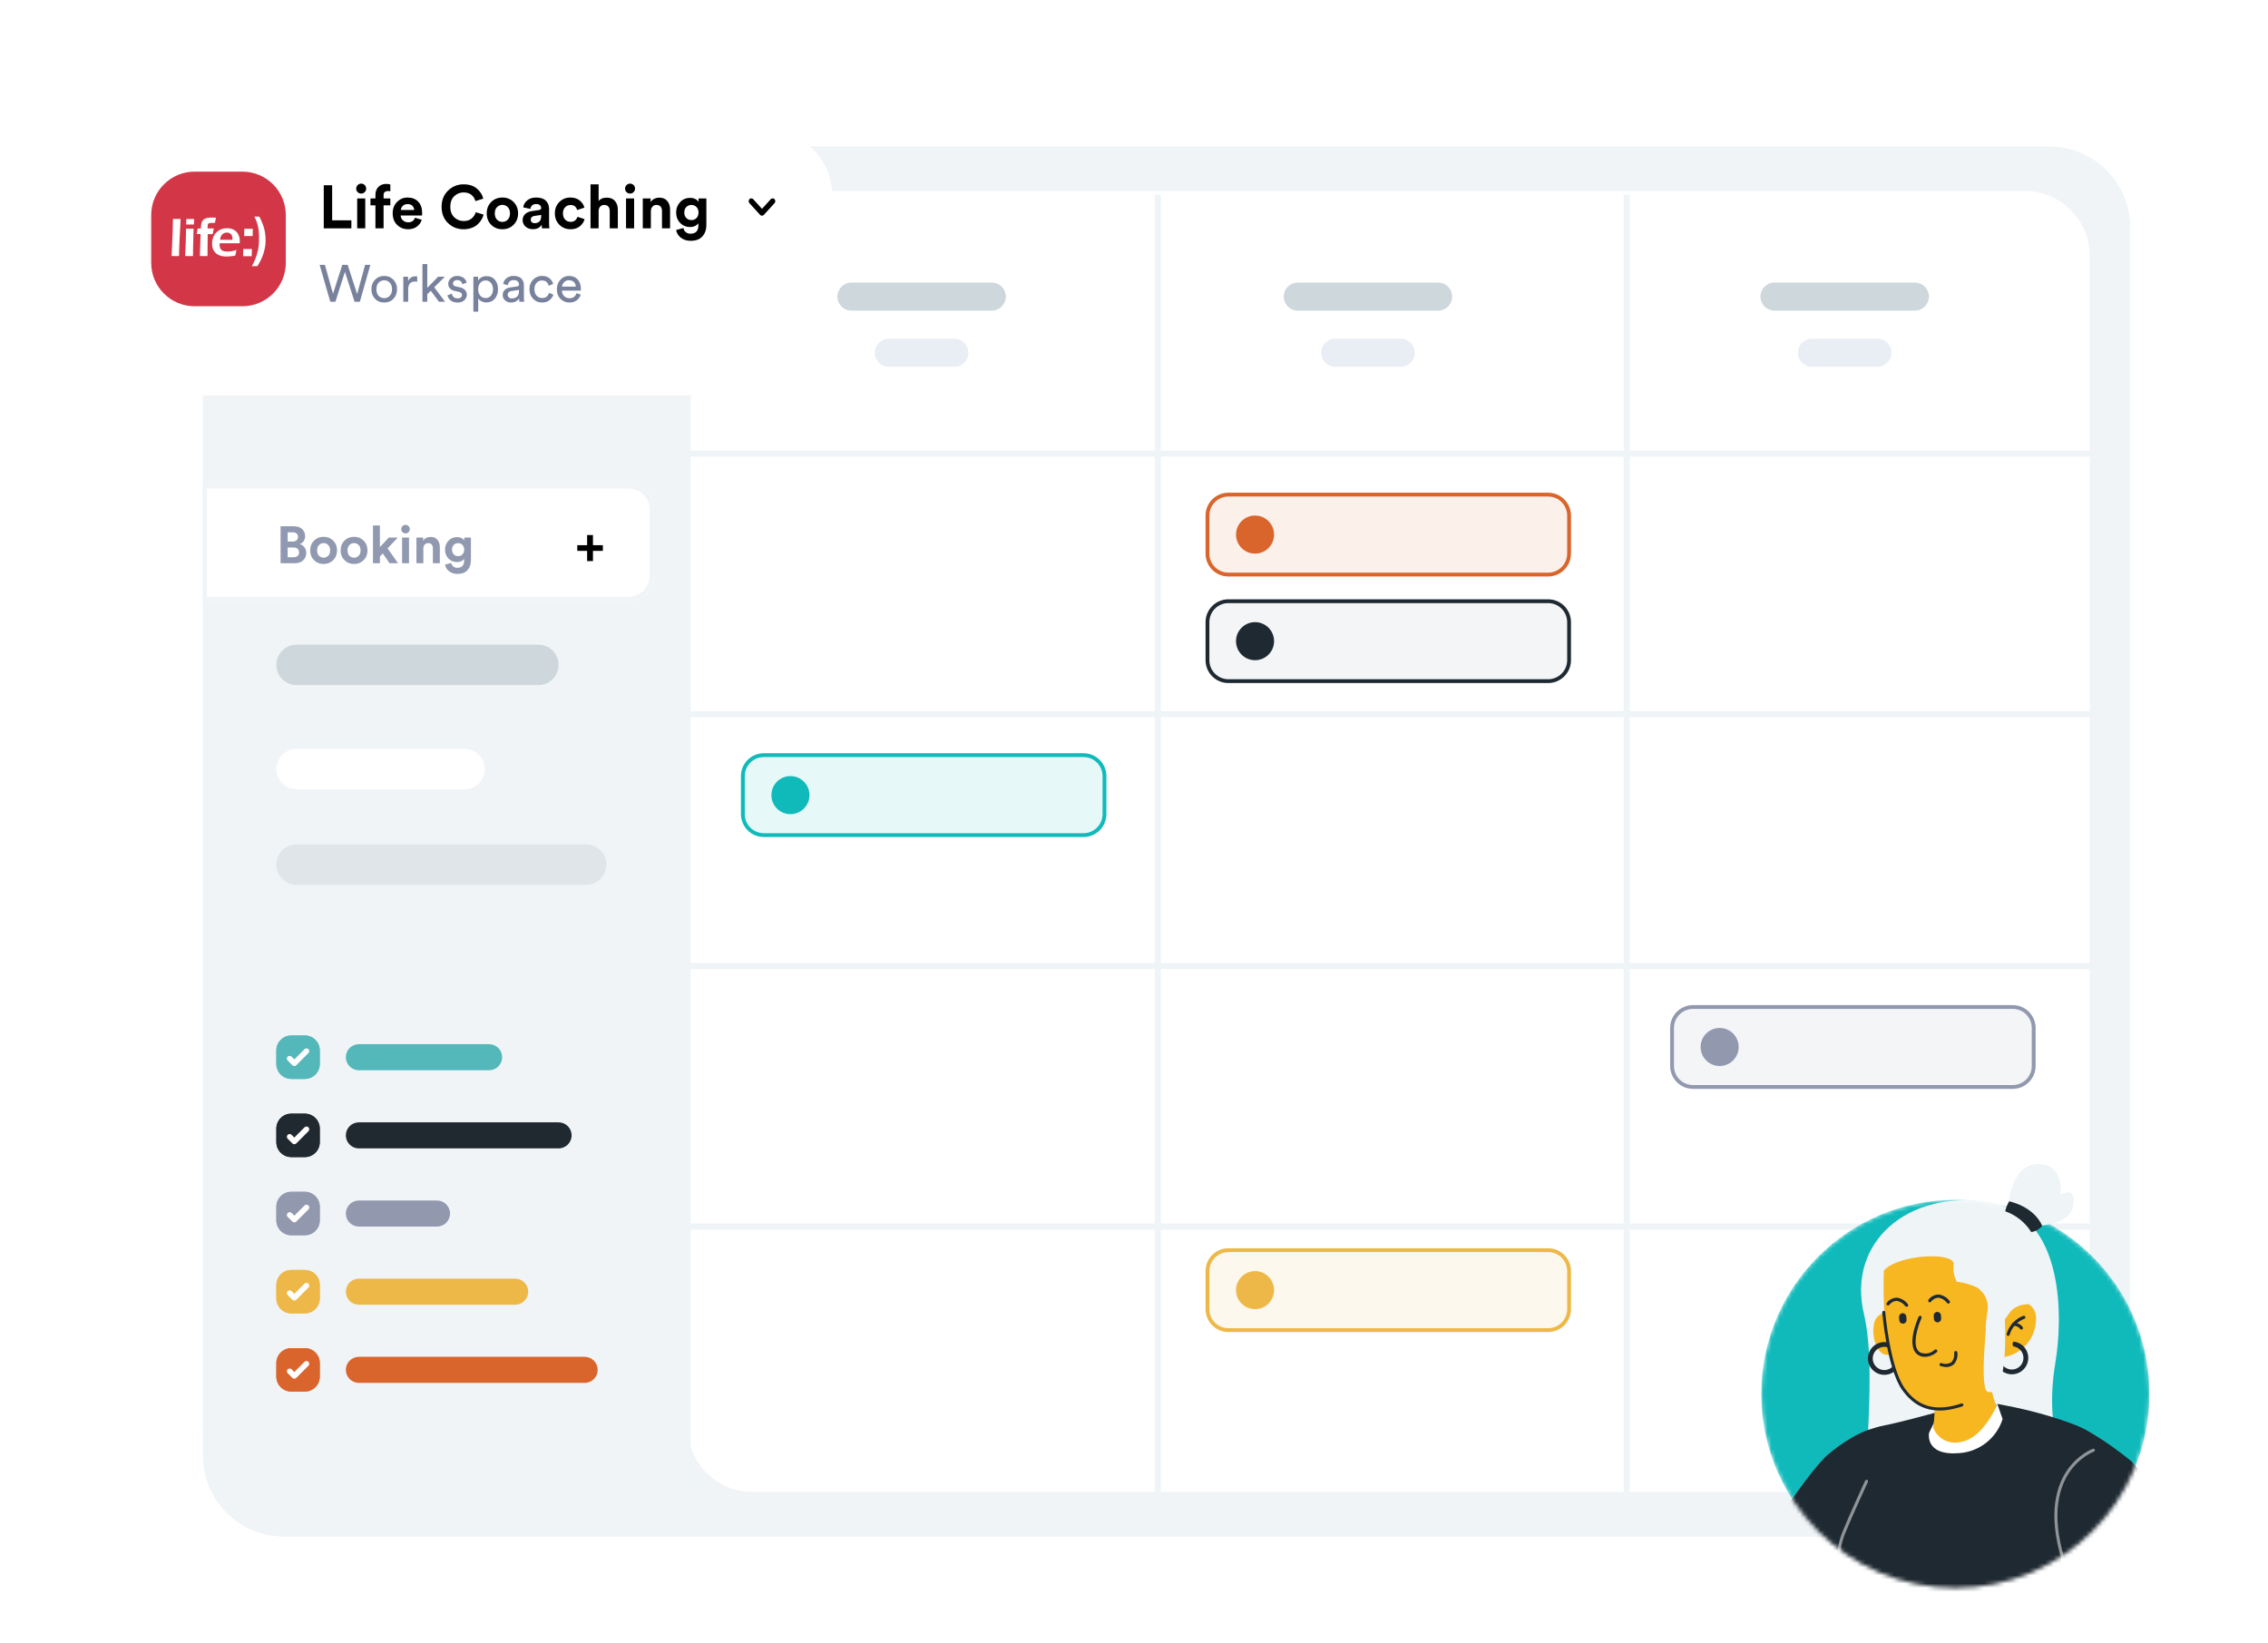 <svg width="555" height="402" viewBox="0 0 555 402" fill="none" xmlns="http://www.w3.org/2000/svg">
<path d="M0 0H555V402H0V0Z" fill="white"/>
<path d="M521.242 55.657C521.242 44.738 512.39 35.886 501.47 35.886H69.463C58.544 35.886 49.691 44.738 49.691 55.657V356.184C49.691 367.104 58.544 375.956 69.463 375.956H501.47C512.39 375.956 521.242 367.104 521.242 356.184V55.657Z" fill="#F0F4F7"/>
<path fill-rule="evenodd" clip-rule="evenodd" d="M69.463 36.879H501.47C511.841 36.879 520.249 45.286 520.249 55.657V356.184C520.249 366.555 511.841 374.962 501.47 374.962H69.463C59.092 374.962 50.685 366.555 50.685 356.184V55.657C50.685 45.286 59.092 36.879 69.463 36.879ZM501.47 35.886C512.39 35.886 521.242 44.738 521.242 55.657V356.184C521.242 367.104 512.39 375.956 501.47 375.956H69.463C58.544 375.956 49.691 367.104 49.691 356.184V55.657C49.691 44.738 58.544 35.886 69.463 35.886H501.47Z" fill="#EFF4F7"/>
<path d="M168.321 46.76H69.556C58.585 46.76 49.691 55.654 49.691 66.624V345.217C49.691 356.188 58.585 365.081 69.556 365.081H168.321V46.76Z" fill="#F0F4F7"/>
<path d="M511.356 62.577C511.356 53.842 504.274 46.76 495.539 46.76H184.138C175.402 46.76 168.32 53.842 168.32 62.577V349.264C168.32 358 175.402 365.081 184.138 365.081H495.539C504.274 365.081 511.356 358 511.356 349.264V62.577Z" fill="white"/>
<path d="M295.012 126.155C295.012 123.069 297.514 120.567 300.601 120.567H378.844C381.93 120.567 384.432 123.069 384.432 126.155V135.47C384.432 138.557 381.93 141.059 378.844 141.059H300.601C297.514 141.059 295.012 138.557 295.012 135.47V126.155Z" fill="#D9652C" fill-opacity="0.1"/>
<path fill-rule="evenodd" clip-rule="evenodd" d="M378.844 121.498H300.601C298.029 121.498 295.944 123.583 295.944 126.155V135.47C295.944 138.042 298.029 140.127 300.601 140.127H378.844C381.416 140.127 383.501 138.042 383.501 135.47V126.155C383.501 123.583 381.416 121.498 378.844 121.498ZM300.601 120.567C297.514 120.567 295.012 123.069 295.012 126.155V135.47C295.012 138.557 297.514 141.059 300.601 141.059H378.844C381.93 141.059 384.432 138.557 384.432 135.47V126.155C384.432 123.069 381.93 120.567 378.844 120.567H300.601Z" fill="#D9652C"/>
<path d="M311.779 130.813C311.779 133.385 309.694 135.471 307.121 135.471C304.549 135.471 302.464 133.385 302.464 130.813C302.464 128.241 304.549 126.156 307.121 126.156C309.694 126.156 311.779 128.241 311.779 130.813Z" fill="#D9652C"/>
<path d="M295.012 311.039C295.012 307.952 297.514 305.45 300.601 305.45H378.844C381.93 305.45 384.432 307.952 384.432 311.039V320.354C384.432 323.44 381.93 325.942 378.844 325.942H300.601C297.514 325.942 295.012 323.44 295.012 320.354V311.039Z" fill="#EEB848" fill-opacity="0.1"/>
<path fill-rule="evenodd" clip-rule="evenodd" d="M378.844 306.382H300.601C298.029 306.382 295.944 308.467 295.944 311.039V320.354C295.944 322.926 298.029 325.011 300.601 325.011H378.844C381.416 325.011 383.501 322.926 383.501 320.354V311.039C383.501 308.467 381.416 306.382 378.844 306.382ZM300.601 305.45C297.514 305.45 295.012 307.952 295.012 311.039V320.354C295.012 323.44 297.514 325.942 300.601 325.942H378.844C381.93 325.942 384.432 323.44 384.432 320.354V311.039C384.432 307.952 381.93 305.45 378.844 305.45H300.601Z" fill="#EEB848"/>
<path d="M311.779 315.697C311.779 318.269 309.694 320.354 307.121 320.354C304.549 320.354 302.464 318.269 302.464 315.697C302.464 313.125 304.549 311.04 307.121 311.04C309.694 311.04 311.779 313.125 311.779 315.697Z" fill="#EEB848"/>
<path d="M295.012 152.236C295.012 149.15 297.514 146.648 300.601 146.648H378.844C381.93 146.648 384.432 149.15 384.432 152.236V161.551C384.432 164.638 381.93 167.14 378.844 167.14H300.601C297.514 167.14 295.012 164.638 295.012 161.551V152.236Z" fill="#9097B3" fill-opacity="0.1"/>
<path fill-rule="evenodd" clip-rule="evenodd" d="M378.844 147.579H300.601C298.029 147.579 295.944 149.664 295.944 152.236V161.551C295.944 164.123 298.029 166.208 300.601 166.208H378.844C381.416 166.208 383.501 164.123 383.501 161.551V152.236C383.501 149.664 381.416 147.579 378.844 147.579ZM300.601 146.648C297.514 146.648 295.012 149.15 295.012 152.236V161.551C295.012 164.638 297.514 167.14 300.601 167.14H378.844C381.93 167.14 384.432 164.638 384.432 161.551V152.236C384.432 149.15 381.93 146.648 378.844 146.648H300.601Z" fill="#1F2931"/>
<path d="M311.779 156.894C311.779 159.466 309.694 161.551 307.121 161.551C304.549 161.551 302.464 159.466 302.464 156.894C302.464 154.322 304.549 152.237 307.121 152.237C309.694 152.237 311.779 154.322 311.779 156.894Z" fill="#1F2931"/>
<path d="M408.705 251.536C408.705 248.45 411.207 245.948 414.294 245.948H492.536C495.623 245.948 498.125 248.45 498.125 251.536V260.851C498.125 263.937 495.623 266.44 492.536 266.44H414.294C411.207 266.44 408.705 263.937 408.705 260.851V251.536Z" fill="#9299AF" fill-opacity="0.1"/>
<path fill-rule="evenodd" clip-rule="evenodd" d="M492.536 246.879H414.294C411.721 246.879 409.636 248.964 409.636 251.536V260.851C409.636 263.423 411.721 265.508 414.294 265.508H492.536C495.109 265.508 497.194 263.423 497.194 260.851V251.536C497.194 248.964 495.109 246.879 492.536 246.879ZM414.294 245.948C411.207 245.948 408.705 248.45 408.705 251.536V260.851C408.705 263.937 411.207 266.44 414.294 266.44H492.536C495.623 266.44 498.125 263.937 498.125 260.851V251.536C498.125 248.45 495.623 245.948 492.536 245.948H414.294Z" fill="#9299AF"/>
<path d="M425.471 256.194C425.471 258.766 423.386 260.851 420.814 260.851C418.242 260.851 416.157 258.766 416.157 256.194C416.157 253.622 418.242 251.537 420.814 251.537C423.386 251.537 425.471 253.622 425.471 256.194Z" fill="#9299AF"/>
<path d="M181.32 189.909C181.32 186.822 183.822 184.32 186.908 184.32H265.151C268.238 184.32 270.74 186.822 270.74 189.909V199.223C270.74 202.31 268.238 204.812 265.151 204.812H186.908C183.822 204.812 181.32 202.31 181.32 199.223V189.909Z" fill="#10BABB" fill-opacity="0.1"/>
<path fill-rule="evenodd" clip-rule="evenodd" d="M265.151 185.251H186.908C184.336 185.251 182.251 187.336 182.251 189.909V199.223C182.251 201.795 184.336 203.881 186.908 203.881H265.151C267.723 203.881 269.808 201.795 269.808 199.223V189.909C269.808 187.336 267.723 185.251 265.151 185.251ZM186.908 184.32C183.822 184.32 181.32 186.822 181.32 189.909V199.223C181.32 202.31 183.822 204.812 186.908 204.812H265.151C268.238 204.812 270.74 202.31 270.74 199.223V189.909C270.74 186.822 268.238 184.32 265.151 184.32H186.908Z" fill="#10BABB"/>
<path d="M198.086 194.566C198.086 197.138 196.001 199.223 193.429 199.223C190.856 199.223 188.771 197.138 188.771 194.566C188.771 191.994 190.856 189.909 193.429 189.909C196.001 189.909 198.086 191.994 198.086 194.566Z" fill="#10BABB"/>
<path d="M204.916 72.579C204.916 70.681 206.454 69.144 208.351 69.144H242.7C244.597 69.144 246.135 70.681 246.135 72.579C246.135 74.475 244.597 76.013 242.7 76.013H208.351C206.454 76.013 204.916 74.475 204.916 72.579Z" fill="#CED7DC"/>
<path d="M314.138 72.579C314.138 70.681 315.676 69.144 317.573 69.144H351.922C353.819 69.144 355.357 70.681 355.357 72.579C355.357 74.475 353.819 76.013 351.922 76.013H317.573C315.676 76.013 314.138 74.475 314.138 72.579Z" fill="#CED7DC"/>
<path d="M430.797 72.579C430.797 70.682 432.335 69.144 434.232 69.144H468.582C470.479 69.144 472.016 70.682 472.016 72.579C472.016 74.476 470.479 76.014 468.582 76.014H434.232C432.335 76.014 430.797 74.476 430.797 72.579Z" fill="#CED7DC"/>
<path d="M214.076 86.318C214.076 84.421 215.614 82.883 217.511 82.883H233.541C235.438 82.883 236.976 84.421 236.976 86.318C236.976 88.215 235.438 89.753 233.541 89.753H217.511C215.614 89.753 214.076 88.215 214.076 86.318Z" fill="#E9EEF4"/>
<path d="M323.298 86.318C323.298 84.421 324.836 82.883 326.733 82.883H342.763C344.66 82.883 346.197 84.421 346.197 86.318C346.197 88.215 344.66 89.753 342.763 89.753H326.733C324.836 89.753 323.298 88.215 323.298 86.318Z" fill="#E9EEF4"/>
<path d="M439.957 86.318C439.957 84.421 441.495 82.883 443.392 82.883H459.422C461.319 82.883 462.857 84.421 462.857 86.318C462.857 88.215 461.319 89.753 459.422 89.753H443.392C441.495 89.753 439.957 88.215 439.957 86.318Z" fill="#E9EEF4"/>
<g clip-path="url(#clip0)">
<path d="M67.627 257.038C67.627 255.021 69.262 253.385 71.279 253.385H74.6C76.617 253.385 78.252 255.021 78.252 257.038V260.359C78.252 262.376 76.617 264.011 74.6 264.011H71.279C69.262 264.011 67.627 262.376 67.627 260.359V257.038Z" fill="#54B7BA"/>
<path fill-rule="evenodd" clip-rule="evenodd" d="M74.6 254.116H71.279C69.666 254.116 68.358 255.424 68.358 257.038V260.359C68.358 261.972 69.666 263.281 71.279 263.281H74.6C76.214 263.281 77.522 261.972 77.522 260.359V257.038C77.522 255.424 76.214 254.116 74.6 254.116ZM71.279 253.385C69.262 253.385 67.627 255.021 67.627 257.038V260.359C67.627 262.376 69.262 264.011 71.279 264.011H74.6C76.617 264.011 78.252 262.376 78.252 260.359V257.038C78.252 255.021 76.617 253.385 74.6 253.385H71.279Z" fill="#54B7BA"/>
<path d="M75.001 256.532C74.821 256.532 74.651 256.602 74.523 256.73L72.023 259.235L71.356 258.568C71.229 258.441 71.059 258.37 70.879 258.37C70.698 258.37 70.529 258.441 70.401 258.568C70.273 258.696 70.203 258.865 70.203 259.046C70.203 259.226 70.273 259.396 70.401 259.524L71.545 260.668C71.673 260.796 71.843 260.866 72.023 260.866C72.203 260.866 72.373 260.795 72.501 260.668L75.479 257.685C75.742 257.422 75.742 256.993 75.479 256.73C75.351 256.602 75.182 256.532 75.001 256.532Z" fill="white"/>
</g>
<g clip-path="url(#clip1)">
<path d="M67.627 276.163C67.627 274.146 69.262 272.511 71.279 272.511H74.6C76.617 272.511 78.252 274.146 78.252 276.163V279.484C78.252 281.501 76.617 283.137 74.6 283.137H71.279C69.262 283.137 67.627 281.501 67.627 279.484V276.163Z" fill="#212930"/>
<path fill-rule="evenodd" clip-rule="evenodd" d="M74.6 273.241H71.279C69.666 273.241 68.358 274.55 68.358 276.163V279.484C68.358 281.098 69.666 282.406 71.279 282.406H74.6C76.214 282.406 77.522 281.098 77.522 279.484V276.163C77.522 274.55 76.214 273.241 74.6 273.241ZM71.279 272.511C69.262 272.511 67.627 274.146 67.627 276.163V279.484C67.627 281.501 69.262 283.137 71.279 283.137H74.6C76.617 283.137 78.252 281.501 78.252 279.484V276.163C78.252 274.146 76.617 272.511 74.6 272.511H71.279Z" fill="#212930"/>
<path d="M75.001 275.657C74.821 275.657 74.651 275.728 74.523 275.855L72.023 278.36L71.356 277.693C71.229 277.566 71.059 277.496 70.879 277.496C70.698 277.496 70.529 277.566 70.401 277.693C70.273 277.821 70.203 277.991 70.203 278.171C70.203 278.352 70.273 278.521 70.401 278.649L71.545 279.793C71.673 279.921 71.843 279.991 72.023 279.991C72.203 279.991 72.373 279.921 72.501 279.793L75.479 276.811C75.742 276.547 75.742 276.119 75.479 275.855C75.351 275.728 75.182 275.657 75.001 275.657Z" fill="white"/>
</g>
<g clip-path="url(#clip2)">
<path d="M67.627 295.289C67.627 293.272 69.262 291.637 71.279 291.637H74.6C76.617 291.637 78.252 293.272 78.252 295.289V298.61C78.252 300.627 76.617 302.263 74.6 302.263H71.279C69.262 302.263 67.627 300.627 67.627 298.61V295.289Z" fill="#9299AF"/>
<path fill-rule="evenodd" clip-rule="evenodd" d="M74.6 292.367H71.279C69.666 292.367 68.358 293.676 68.358 295.289V298.61C68.358 300.224 69.666 301.532 71.279 301.532H74.6C76.214 301.532 77.522 300.224 77.522 298.61V295.289C77.522 293.676 76.214 292.367 74.6 292.367ZM71.279 291.637C69.262 291.637 67.627 293.272 67.627 295.289V298.61C67.627 300.627 69.262 302.263 71.279 302.263H74.6C76.617 302.263 78.252 300.627 78.252 298.61V295.289C78.252 293.272 76.617 291.637 74.6 291.637H71.279Z" fill="#9299AF"/>
<path d="M75.001 294.783C74.821 294.783 74.651 294.854 74.523 294.981L72.023 297.486L71.356 296.819C71.229 296.692 71.059 296.622 70.879 296.622C70.698 296.622 70.529 296.692 70.401 296.819C70.273 296.947 70.203 297.117 70.203 297.297C70.203 297.478 70.273 297.647 70.401 297.775L71.545 298.919C71.673 299.047 71.843 299.117 72.023 299.117C72.203 299.117 72.373 299.047 72.501 298.919L75.479 295.937C75.742 295.673 75.742 295.244 75.479 294.981C75.351 294.853 75.182 294.783 75.001 294.783Z" fill="white"/>
</g>
<g clip-path="url(#clip3)">
<path d="M67.627 314.415C67.627 312.398 69.262 310.763 71.279 310.763H74.6C76.617 310.763 78.252 312.398 78.252 314.415V317.736C78.252 319.753 76.617 321.388 74.6 321.388H71.279C69.262 321.388 67.627 319.753 67.627 317.736V314.415Z" fill="#EEB848"/>
<path fill-rule="evenodd" clip-rule="evenodd" d="M74.6 311.493H71.279C69.666 311.493 68.358 312.802 68.358 314.415V317.736C68.358 319.35 69.666 320.658 71.279 320.658H74.6C76.214 320.658 77.522 319.35 77.522 317.736V314.415C77.522 312.802 76.214 311.493 74.6 311.493ZM71.279 310.763C69.262 310.763 67.627 312.398 67.627 314.415V317.736C67.627 319.753 69.262 321.388 71.279 321.388H74.6C76.617 321.388 78.252 319.753 78.252 317.736V314.415C78.252 312.398 76.617 310.763 74.6 310.763H71.279Z" fill="#EEB848"/>
<path d="M75.001 313.909C74.821 313.909 74.651 313.98 74.523 314.107L72.023 316.612L71.356 315.945C71.229 315.818 71.059 315.747 70.879 315.747C70.698 315.747 70.529 315.818 70.401 315.945C70.273 316.073 70.203 316.243 70.203 316.423C70.203 316.604 70.273 316.773 70.401 316.901L71.545 318.045C71.673 318.173 71.843 318.243 72.023 318.243C72.203 318.243 72.373 318.173 72.501 318.045L75.479 315.063C75.742 314.799 75.742 314.37 75.479 314.107C75.351 313.979 75.182 313.909 75.001 313.909Z" fill="white"/>
</g>
<g clip-path="url(#clip4)">
<path d="M67.627 333.541C67.627 331.524 69.262 329.889 71.279 329.889H74.6C76.617 329.889 78.252 331.524 78.252 333.541V336.862C78.252 338.879 76.617 340.514 74.6 340.514H71.279C69.262 340.514 67.627 338.879 67.627 336.862V333.541Z" fill="#D9652C"/>
<path fill-rule="evenodd" clip-rule="evenodd" d="M74.6 330.619H71.279C69.666 330.619 68.358 331.927 68.358 333.541V336.862C68.358 338.475 69.666 339.784 71.279 339.784H74.6C76.214 339.784 77.522 338.475 77.522 336.862V333.541C77.522 331.927 76.214 330.619 74.6 330.619ZM71.279 329.889C69.262 329.889 67.627 331.524 67.627 333.541V336.862C67.627 338.879 69.262 340.514 71.279 340.514H74.6C76.617 340.514 78.252 338.879 78.252 336.862V333.541C78.252 331.524 76.617 329.889 74.6 329.889H71.279Z" fill="#D9652C"/>
<path d="M75.001 333.035C74.821 333.035 74.651 333.105 74.523 333.233L72.023 335.738L71.356 335.071C71.229 334.944 71.059 334.873 70.879 334.873C70.698 334.873 70.529 334.944 70.401 335.071C70.273 335.199 70.203 335.369 70.203 335.549C70.203 335.73 70.273 335.899 70.401 336.027L71.545 337.171C71.673 337.299 71.843 337.369 72.023 337.369C72.203 337.369 72.373 337.299 72.501 337.171L75.479 334.189C75.742 333.925 75.742 333.496 75.479 333.233C75.351 333.105 75.182 333.035 75.001 333.035Z" fill="white"/>
</g>
<path d="M67.627 162.699C67.627 159.969 69.84 157.756 72.57 157.756H131.75C134.48 157.756 136.693 159.969 136.693 162.699C136.693 165.429 134.48 167.642 131.75 167.642H72.57C69.84 167.642 67.627 165.429 67.627 162.699Z" fill="#CED7DC"/>
<path d="M67.627 188.2C67.627 185.47 69.84 183.257 72.57 183.257H113.687C116.417 183.257 118.63 185.47 118.63 188.2C118.63 190.93 116.417 193.143 113.687 193.143H72.57C69.84 193.143 67.627 190.93 67.627 188.2Z" fill="white"/>
<path d="M67.627 211.576C67.627 208.846 69.84 206.633 72.57 206.633H143.438C146.168 206.633 148.381 208.846 148.381 211.576C148.381 214.306 146.168 216.519 143.438 216.519H72.57C69.84 216.519 67.627 214.306 67.627 211.576Z" fill="#CED7DC" fill-opacity="0.5"/>
<path d="M84.628 258.698C84.628 256.938 86.055 255.51 87.815 255.51H119.692C121.452 255.51 122.88 256.938 122.88 258.698C122.88 260.459 121.452 261.886 119.692 261.886H87.815C86.055 261.886 84.628 260.459 84.628 258.698Z" fill="#54B7BA"/>
<path d="M84.628 277.824C84.628 276.063 86.055 274.636 87.815 274.636H136.693C138.453 274.636 139.88 276.063 139.88 277.824C139.88 279.584 138.453 281.012 136.693 281.012H87.815C86.055 281.012 84.628 279.584 84.628 277.824Z" fill="#212930"/>
<path d="M84.628 296.949C84.628 295.189 86.055 293.762 87.815 293.762H106.941C108.702 293.762 110.129 295.189 110.129 296.949C110.129 298.71 108.702 300.137 106.941 300.137H87.815C86.055 300.137 84.628 298.71 84.628 296.949Z" fill="#9299AF"/>
<path d="M84.628 316.076C84.628 314.315 86.055 312.888 87.815 312.888H126.067C127.828 312.888 129.255 314.315 129.255 316.076C129.255 317.836 127.828 319.263 126.067 319.263H87.815C86.055 319.263 84.628 317.836 84.628 316.076Z" fill="#EEB848"/>
<path d="M84.628 335.202C84.628 333.441 86.055 332.014 87.815 332.014H143.068C144.829 332.014 146.256 333.441 146.256 335.202C146.256 336.962 144.829 338.389 143.068 338.389H87.815C86.055 338.389 84.628 336.962 84.628 335.202Z" fill="#D9652C"/>
<path fill-rule="evenodd" clip-rule="evenodd" d="M168.569 175.499H511.772V174.016H168.569V175.499Z" fill="#EFF4F7"/>
<path fill-rule="evenodd" clip-rule="evenodd" d="M168.569 237.126H511.772V235.643H168.569V237.126Z" fill="#EFF4F7"/>
<path fill-rule="evenodd" clip-rule="evenodd" d="M168.569 300.879H511.772V299.396H168.569V300.879Z" fill="#EFF4F7"/>
<path fill-rule="evenodd" clip-rule="evenodd" d="M168.569 111.746H511.772V110.263H168.569V111.746Z" fill="#EFF4F7"/>
<path fill-rule="evenodd" clip-rule="evenodd" d="M169.008 365.081L169.008 47.648H168.015L168.015 365.081H169.008Z" fill="#EFF4F7"/>
<path fill-rule="evenodd" clip-rule="evenodd" d="M284.066 365.081V47.648H282.583V365.081H284.066Z" fill="#EFF4F7"/>
<path fill-rule="evenodd" clip-rule="evenodd" d="M398.82 365.081V47.648H397.337V365.081H398.82Z" fill="#EFF4F7"/>
<g filter="url(#filter0_d)">
<path d="M23 41.817C23 33.082 30.082 26 38.817 26H187.817C196.553 26 203.634 33.082 203.634 41.817V74.999C203.634 83.734 196.553 90.816 187.817 90.816H38.817C30.082 90.816 23 83.734 23 74.999V41.817Z" fill="white"/>
</g>
<path d="M37 52.626C37 46.757 41.757 42 47.626 42H59.314C65.182 42 69.939 46.757 69.939 52.626V64.314C69.939 70.182 65.182 74.939 59.314 74.939H47.626C41.757 74.939 37 70.182 37 64.314V52.626Z" fill="#D23647"/>
<g clip-path="url(#clip5)">
<path fill-rule="evenodd" clip-rule="evenodd" d="M47.493 53.584H45.6L45.56 54.937H47.463C47.48 54.428 47.493 53.977 47.493 53.584Z" fill="white"/>
<path fill-rule="evenodd" clip-rule="evenodd" d="M44.204 53.583H42.328C42.337 54.879 42.227 57.904 42 62.653L43.802 62.662C43.802 61.49 43.933 58.465 44.204 53.583Z" fill="white"/>
<path fill-rule="evenodd" clip-rule="evenodd" d="M47.371 55.954H45.538C45.486 58.939 45.403 61.172 45.294 62.653L47.227 62.662C47.214 62.065 47.262 59.832 47.371 55.954Z" fill="white"/>
<path fill-rule="evenodd" clip-rule="evenodd" d="M48.368 55.914L48.141 57.276L49.081 57.267L48.915 62.653L50.778 62.662L50.826 57.285H52.051L52.322 55.901H50.796V55.693C50.796 55.127 50.866 54.791 51.001 54.698C51.167 54.569 51.701 54.517 52.598 54.53L52.847 53.261C52.103 53.225 51.561 53.225 51.22 53.261C50.568 53.305 50.065 53.486 49.715 53.822C49.379 54.145 49.195 54.777 49.16 55.715V55.914H48.368Z" fill="white"/>
<path fill-rule="evenodd" clip-rule="evenodd" d="M58.06 56.953C57.483 56.219 56.657 55.852 55.581 55.852C54.701 55.835 53.945 56.078 53.297 56.578C52.453 57.232 51.99 58.139 51.907 59.306C51.832 60.35 52.095 61.194 52.703 61.831C53.262 62.415 54.059 62.724 55.086 62.76C56 62.786 56.831 62.707 57.588 62.53L57.855 61.146C57.247 61.415 56.473 61.552 55.541 61.552C54.679 61.552 54.146 61.3 53.927 60.801C53.796 60.518 53.73 60.221 53.73 59.907L53.77 59.523H58.66L58.677 59.368C58.738 58.368 58.533 57.564 58.06 56.953ZM54.386 57.369C54.671 57.064 55.051 56.909 55.541 56.913C56.027 56.909 56.398 57.099 56.652 57.475C56.845 57.785 56.919 58.13 56.88 58.514L56.858 58.682L53.862 58.669C53.892 58.152 54.067 57.718 54.386 57.369Z" fill="white"/>
<path fill-rule="evenodd" clip-rule="evenodd" d="M61.826 57.767L61.87 55.985H59.779L59.74 57.767H61.826Z" fill="white"/>
<path fill-rule="evenodd" clip-rule="evenodd" d="M64.328 54.923C63.921 53.902 63.628 53.261 63.453 53H62.237C62.802 54.035 63.156 55.171 63.309 56.414C63.383 57.02 63.41 57.895 63.379 59.036C63.357 60.478 63.051 61.933 62.46 63.396C62.229 63.976 61.953 64.559 61.629 65.139H62.981C63.344 64.582 63.668 64.002 63.943 63.396C64.074 63.109 64.197 62.817 64.306 62.521C64.743 61.296 64.975 60.155 64.997 59.098C65.028 57.555 64.805 56.166 64.328 54.923Z" fill="white"/>
<path fill-rule="evenodd" clip-rule="evenodd" d="M59.535 60.929L59.491 62.698H61.599L61.643 60.929H59.535Z" fill="white"/>
</g>
<path d="M85.982 55.876H79.228V45.329H81.281V53.913H85.982V55.876Z" fill="black"/>
<path d="M89.382 55.876H87.403V48.557H89.382V55.876ZM87.165 46.162C87.165 45.825 87.284 45.538 87.522 45.3C87.76 45.052 88.048 44.928 88.385 44.928C88.722 44.928 89.01 45.047 89.248 45.285C89.486 45.523 89.605 45.815 89.605 46.162C89.605 46.49 89.486 46.772 89.248 47.01C89.01 47.248 88.722 47.367 88.385 47.367C88.048 47.367 87.76 47.248 87.522 47.01C87.284 46.772 87.165 46.49 87.165 46.162Z" fill="black"/>
<path d="M94.892 46.743C94.614 46.743 94.371 46.822 94.163 46.981C93.964 47.129 93.865 47.387 93.865 47.754V48.557H95.516V50.253H93.865V55.876H91.872V50.253H90.652V48.557H91.872V47.724C91.872 46.901 92.11 46.242 92.586 45.746C93.072 45.25 93.721 45.002 94.535 45.002C94.971 45.002 95.298 45.052 95.516 45.151V46.817C95.348 46.767 95.14 46.743 94.892 46.743Z" fill="black"/>
<path d="M98.085 51.384H101.358C101.338 50.977 101.19 50.635 100.912 50.357C100.644 50.08 100.247 49.941 99.722 49.941C99.246 49.941 98.859 50.09 98.561 50.387C98.264 50.685 98.105 51.017 98.085 51.384ZM101.552 53.288L103.203 53.779C103.004 54.453 102.613 55.008 102.028 55.445C101.452 55.881 100.733 56.099 99.871 56.099C98.819 56.099 97.927 55.747 97.193 55.043C96.459 54.329 96.092 53.377 96.092 52.187C96.092 51.056 96.449 50.134 97.163 49.42C97.877 48.696 98.72 48.334 99.692 48.334C100.823 48.334 101.705 48.671 102.34 49.346C102.985 50.02 103.307 50.947 103.307 52.128C103.307 52.207 103.302 52.296 103.292 52.395C103.292 52.495 103.292 52.574 103.292 52.633L103.277 52.737H98.041C98.061 53.214 98.249 53.61 98.606 53.928C98.963 54.245 99.39 54.404 99.885 54.404C100.728 54.404 101.284 54.032 101.552 53.288Z" fill="black"/>
<path d="M113.464 56.099C111.947 56.099 110.667 55.594 109.626 54.582C108.585 53.571 108.064 52.247 108.064 50.61C108.064 48.984 108.59 47.66 109.641 46.638C110.702 45.617 111.967 45.106 113.434 45.106C114.783 45.106 115.864 45.448 116.677 46.133C117.5 46.817 118.031 47.64 118.269 48.602L116.335 49.212C116.186 48.617 115.874 48.116 115.398 47.709C114.922 47.293 114.267 47.085 113.434 47.085C112.571 47.085 111.813 47.392 111.158 48.007C110.514 48.622 110.191 49.49 110.191 50.61C110.191 51.681 110.509 52.529 111.143 53.154C111.788 53.779 112.562 54.091 113.464 54.091C114.287 54.091 114.942 53.878 115.428 53.452C115.923 53.025 116.256 52.519 116.424 51.934L118.343 52.514C118.234 52.941 118.056 53.357 117.808 53.764C117.57 54.17 117.257 54.552 116.871 54.909C116.484 55.266 115.993 55.554 115.398 55.772C114.813 55.99 114.168 56.099 113.464 56.099Z" fill="black"/>
<path d="M121.617 53.749C121.984 54.116 122.425 54.299 122.941 54.299C123.457 54.299 123.893 54.116 124.25 53.749C124.617 53.382 124.8 52.871 124.8 52.217C124.8 51.562 124.617 51.052 124.25 50.685C123.893 50.318 123.457 50.134 122.941 50.134C122.425 50.134 121.984 50.318 121.617 50.685C121.26 51.052 121.081 51.562 121.081 52.217C121.081 52.871 121.26 53.382 121.617 53.749ZM120.189 49.435C120.923 48.701 121.84 48.334 122.941 48.334C124.042 48.334 124.954 48.701 125.678 49.435C126.412 50.169 126.779 51.096 126.779 52.217C126.779 53.337 126.412 54.265 125.678 54.999C124.954 55.732 124.042 56.099 122.941 56.099C121.84 56.099 120.923 55.732 120.189 54.999C119.465 54.265 119.103 53.337 119.103 52.217C119.103 51.096 119.465 50.169 120.189 49.435Z" fill="black"/>
<path d="M127.894 53.883C127.894 53.258 128.098 52.757 128.504 52.38C128.911 52.004 129.436 51.766 130.081 51.666L131.881 51.399C132.248 51.349 132.431 51.175 132.431 50.878C132.431 50.6 132.322 50.372 132.104 50.194C131.896 50.015 131.593 49.926 131.197 49.926C130.78 49.926 130.448 50.04 130.2 50.268C129.962 50.496 129.828 50.779 129.798 51.116L128.043 50.744C128.112 50.109 128.425 49.549 128.98 49.063C129.536 48.577 130.269 48.334 131.182 48.334C132.273 48.334 133.076 48.597 133.592 49.123C134.107 49.638 134.365 50.303 134.365 51.116V54.716C134.365 55.152 134.395 55.539 134.454 55.876H132.64C132.59 55.658 132.565 55.365 132.565 54.999C132.099 55.722 131.38 56.084 130.408 56.084C129.655 56.084 129.045 55.866 128.579 55.43C128.122 54.994 127.894 54.478 127.894 53.883ZM130.825 54.612C131.291 54.612 131.673 54.483 131.97 54.225C132.278 53.957 132.431 53.521 132.431 52.916V52.589L130.78 52.842C130.175 52.931 129.873 53.238 129.873 53.764C129.873 54.002 129.957 54.205 130.126 54.374C130.294 54.532 130.527 54.612 130.825 54.612Z" fill="black"/>
<path d="M139.618 50.164C139.092 50.164 138.651 50.347 138.294 50.714C137.937 51.081 137.758 51.582 137.758 52.217C137.758 52.852 137.937 53.357 138.294 53.734C138.661 54.101 139.107 54.285 139.633 54.285C140.099 54.285 140.471 54.166 140.748 53.928C141.026 53.68 141.215 53.387 141.314 53.05L143.054 53.63C142.876 54.304 142.489 54.885 141.894 55.37C141.299 55.856 140.545 56.099 139.633 56.099C138.542 56.099 137.625 55.732 136.881 54.999C136.147 54.255 135.78 53.328 135.78 52.217C135.78 51.096 136.142 50.169 136.866 49.435C137.6 48.701 138.502 48.334 139.573 48.334C140.505 48.334 141.269 48.577 141.864 49.063C142.459 49.539 142.841 50.119 143.01 50.804L141.239 51.399C141.001 50.575 140.461 50.164 139.618 50.164Z" fill="black"/>
<path d="M146.488 51.577V55.876H144.509V45.106H146.488V49.167C146.934 48.632 147.593 48.364 148.466 48.364C149.359 48.364 150.033 48.637 150.489 49.182C150.955 49.718 151.188 50.412 151.188 51.265V55.876H149.21V51.607C149.21 51.171 149.096 50.819 148.868 50.551C148.649 50.283 148.312 50.149 147.856 50.149C147.45 50.149 147.122 50.283 146.874 50.551C146.636 50.819 146.507 51.161 146.488 51.577Z" fill="black"/>
<path d="M155.175 55.876H153.196V48.557H155.175V55.876ZM152.958 46.162C152.958 45.825 153.077 45.538 153.315 45.3C153.553 45.052 153.841 44.928 154.178 44.928C154.515 44.928 154.803 45.047 155.041 45.285C155.279 45.523 155.398 45.815 155.398 46.162C155.398 46.49 155.279 46.772 155.041 47.01C154.803 47.248 154.515 47.367 154.178 47.367C153.841 47.367 153.553 47.248 153.315 47.01C153.077 46.772 152.958 46.49 152.958 46.162Z" fill="black"/>
<path d="M159.271 51.666V55.876H157.293V48.557H159.212V49.465C159.42 49.108 159.718 48.835 160.104 48.647C160.491 48.458 160.898 48.364 161.324 48.364C162.187 48.364 162.841 48.637 163.288 49.182C163.744 49.718 163.972 50.412 163.972 51.265V55.876H161.994V51.607C161.994 51.171 161.88 50.819 161.651 50.551C161.433 50.283 161.096 50.149 160.64 50.149C160.223 50.149 159.891 50.293 159.643 50.581C159.395 50.868 159.271 51.23 159.271 51.666Z" fill="black"/>
<path d="M165.459 56.278L167.244 55.802C167.314 56.209 167.502 56.541 167.81 56.798C168.117 57.056 168.499 57.185 168.955 57.185C170.254 57.185 170.904 56.506 170.904 55.147V54.612C170.735 54.88 170.477 55.103 170.13 55.281C169.783 55.46 169.362 55.549 168.866 55.549C167.894 55.549 167.081 55.212 166.426 54.537C165.782 53.863 165.459 53.015 165.459 51.994C165.459 51.002 165.782 50.159 166.426 49.465C167.071 48.771 167.884 48.423 168.866 48.423C169.401 48.423 169.848 48.523 170.205 48.721C170.562 48.91 170.81 49.142 170.949 49.42V48.557H172.853V55.088C172.853 56.189 172.535 57.101 171.901 57.825C171.266 58.559 170.304 58.926 169.015 58.926C168.053 58.926 167.244 58.668 166.59 58.152C165.945 57.636 165.568 57.012 165.459 56.278ZM169.208 53.853C169.714 53.853 170.125 53.684 170.443 53.347C170.77 53.01 170.934 52.559 170.934 51.994C170.934 51.438 170.765 50.992 170.428 50.655C170.101 50.318 169.694 50.149 169.208 50.149C168.702 50.149 168.281 50.318 167.944 50.655C167.616 50.992 167.453 51.438 167.453 51.994C167.453 52.559 167.616 53.01 167.944 53.347C168.271 53.684 168.692 53.853 169.208 53.853Z" fill="black"/>
<path d="M87.395 71.955L89.346 64.802H90.633L88.058 73.842H86.77L84.411 66.51L82.078 73.842H80.828L78.215 64.802H79.502L81.491 71.878L83.761 64.802H85.074L87.395 71.955Z" fill="#79829D"/>
<path d="M92.658 72.388C93.032 72.771 93.487 72.962 94.022 72.962C94.558 72.962 95.008 72.771 95.374 72.388C95.748 71.997 95.935 71.458 95.935 70.769C95.935 70.089 95.748 69.558 95.374 69.175C95.008 68.784 94.558 68.589 94.022 68.589C93.487 68.589 93.032 68.784 92.658 69.175C92.292 69.558 92.109 70.089 92.109 70.769C92.109 71.458 92.292 71.997 92.658 72.388ZM91.765 68.448C92.36 67.828 93.112 67.518 94.022 67.518C94.931 67.518 95.68 67.828 96.266 68.448C96.861 69.061 97.159 69.834 97.159 70.769C97.159 71.713 96.865 72.495 96.279 73.115C95.692 73.727 94.94 74.033 94.022 74.033C93.104 74.033 92.352 73.727 91.765 73.115C91.179 72.495 90.885 71.713 90.885 70.769C90.885 69.834 91.179 69.061 91.765 68.448Z" fill="#79829D"/>
<path d="M102.096 67.645V68.92C101.918 68.895 101.744 68.882 101.574 68.882C100.452 68.882 99.891 69.511 99.891 70.769V73.842H98.692V67.709H99.865V68.78C100.239 67.998 100.851 67.607 101.701 67.607C101.837 67.607 101.969 67.62 102.096 67.645Z" fill="#79829D"/>
<path d="M108.869 67.709L106.256 70.297L108.92 73.842H107.416L105.414 71.139L104.56 71.993V73.842H103.374V64.611H104.56V70.425L107.212 67.709H108.869Z" fill="#79829D"/>
<path d="M109.499 72.248L110.583 71.866C110.626 72.197 110.77 72.474 111.017 72.695C111.263 72.907 111.595 73.013 112.011 73.013C112.334 73.013 112.589 72.937 112.776 72.784C112.963 72.622 113.057 72.427 113.057 72.197C113.057 71.789 112.793 71.526 112.266 71.407L111.221 71.177C110.745 71.075 110.37 70.871 110.098 70.565C109.826 70.259 109.69 69.889 109.69 69.456C109.69 68.929 109.903 68.474 110.328 68.091C110.762 67.709 111.276 67.518 111.871 67.518C112.262 67.518 112.61 67.577 112.916 67.696C113.222 67.807 113.46 67.956 113.63 68.142C113.8 68.329 113.928 68.504 114.013 68.665C114.098 68.827 114.162 68.993 114.204 69.163L113.146 69.558C113.129 69.456 113.099 69.358 113.057 69.265C113.014 69.163 112.946 69.052 112.853 68.933C112.768 68.814 112.64 68.721 112.47 68.653C112.3 68.576 112.1 68.538 111.871 68.538C111.573 68.538 111.327 68.618 111.131 68.78C110.944 68.942 110.851 69.133 110.851 69.354C110.851 69.745 111.085 69.991 111.552 70.093L112.547 70.31C113.091 70.429 113.507 70.65 113.796 70.973C114.094 71.288 114.242 71.674 114.242 72.133C114.242 72.618 114.043 73.056 113.643 73.447C113.252 73.838 112.704 74.033 111.998 74.033C111.242 74.033 110.651 73.846 110.226 73.472C109.801 73.09 109.559 72.682 109.499 72.248Z" fill="#79829D"/>
<path d="M117.024 76.265H115.838V67.709H116.998V68.665C117.177 68.342 117.445 68.079 117.802 67.875C118.159 67.671 118.575 67.569 119.051 67.569C119.935 67.569 120.624 67.871 121.117 68.474C121.618 69.078 121.869 69.843 121.869 70.769C121.869 71.704 121.61 72.478 121.091 73.09C120.581 73.702 119.889 74.008 119.013 74.008C118.563 74.008 118.163 73.914 117.814 73.727C117.466 73.54 117.202 73.302 117.024 73.013V76.265ZM120.645 70.769C120.645 70.149 120.479 69.639 120.148 69.239C119.825 68.831 119.387 68.627 118.835 68.627C118.29 68.627 117.848 68.831 117.508 69.239C117.177 69.639 117.011 70.149 117.011 70.769C117.011 71.407 117.177 71.929 117.508 72.337C117.848 72.737 118.29 72.937 118.835 72.937C119.379 72.937 119.816 72.737 120.148 72.337C120.479 71.929 120.645 71.407 120.645 70.769Z" fill="#79829D"/>
<path d="M123.014 72.197C123.014 71.67 123.184 71.249 123.524 70.935C123.864 70.612 124.314 70.412 124.875 70.336L126.533 70.093C126.847 70.051 127.005 69.898 127.005 69.634C127.005 69.311 126.894 69.048 126.673 68.844C126.452 68.64 126.121 68.538 125.679 68.538C125.271 68.538 124.948 68.653 124.71 68.882C124.472 69.103 124.331 69.401 124.289 69.775L123.141 69.507C123.201 68.92 123.469 68.444 123.945 68.079C124.421 67.705 124.99 67.518 125.653 67.518C126.52 67.518 127.162 67.73 127.579 68.155C127.995 68.572 128.203 69.107 128.203 69.762V72.835C128.203 73.2 128.229 73.536 128.28 73.842H127.107C127.064 73.587 127.043 73.311 127.043 73.013C126.873 73.285 126.622 73.523 126.291 73.727C125.968 73.931 125.56 74.033 125.067 74.033C124.463 74.033 123.97 73.855 123.588 73.498C123.205 73.132 123.014 72.699 123.014 72.197ZM125.232 73.026C125.768 73.026 126.197 72.882 126.52 72.593C126.843 72.303 127.005 71.844 127.005 71.215V70.935L125.13 71.215C124.858 71.258 124.642 71.356 124.48 71.509C124.319 71.662 124.238 71.87 124.238 72.133C124.238 72.371 124.327 72.58 124.506 72.758C124.693 72.937 124.935 73.026 125.232 73.026Z" fill="#79829D"/>
<path d="M132.646 68.627C132.128 68.627 131.686 68.814 131.32 69.188C130.963 69.562 130.784 70.089 130.784 70.769C130.784 71.441 130.963 71.968 131.32 72.35C131.686 72.733 132.132 72.924 132.659 72.924C133.169 72.924 133.556 72.796 133.819 72.541C134.091 72.286 134.274 71.993 134.367 71.662L135.426 72.121C135.256 72.631 134.933 73.077 134.457 73.46C133.989 73.842 133.39 74.033 132.659 74.033C131.766 74.033 131.027 73.723 130.44 73.103C129.854 72.482 129.56 71.704 129.56 70.769C129.56 69.817 129.854 69.039 130.44 68.436C131.027 67.824 131.762 67.518 132.646 67.518C133.394 67.518 133.998 67.709 134.457 68.091C134.924 68.474 135.23 68.933 135.375 69.469L134.291 69.928C134.197 69.571 134.019 69.265 133.755 69.01C133.492 68.754 133.122 68.627 132.646 68.627Z" fill="#79829D"/>
<path d="M137.547 70.144H140.901C140.884 69.685 140.731 69.311 140.442 69.022C140.153 68.725 139.745 68.576 139.218 68.576C138.742 68.576 138.351 68.733 138.045 69.048C137.739 69.354 137.573 69.719 137.547 70.144ZM141.079 71.738L142.112 72.095C141.933 72.665 141.602 73.132 141.117 73.498C140.633 73.855 140.046 74.033 139.358 74.033C138.499 74.033 137.768 73.74 137.165 73.153C136.57 72.558 136.272 71.759 136.272 70.756C136.272 69.821 136.561 69.048 137.139 68.436C137.717 67.824 138.406 67.518 139.205 67.518C140.131 67.518 140.854 67.811 141.372 68.397C141.891 68.975 142.15 69.753 142.15 70.731C142.15 70.884 142.142 71.011 142.125 71.113H137.509C137.518 71.657 137.696 72.104 138.045 72.452C138.402 72.801 138.839 72.975 139.358 72.975C140.233 72.975 140.807 72.563 141.079 71.738Z" fill="#79829D"/>
<path fill-rule="evenodd" clip-rule="evenodd" d="M189.362 49.544L186.754 52.415C186.594 52.591 186.334 52.591 186.174 52.415L183.566 49.544C183.406 49.368 183.406 49.082 183.566 48.906C183.726 48.73 183.985 48.73 184.145 48.906L186.464 51.458L188.782 48.906C188.943 48.73 189.202 48.73 189.362 48.906C189.522 49.082 189.522 49.368 189.362 49.544Z" fill="black"/>
<path fill-rule="evenodd" clip-rule="evenodd" d="M189.54 48.745C189.783 49.013 189.783 49.438 189.54 49.705L186.931 52.576C186.676 52.857 186.252 52.857 185.997 52.576L183.388 49.705C183.145 49.438 183.145 49.013 183.388 48.745C183.644 48.464 184.068 48.464 184.323 48.745L186.464 51.102L188.605 48.745C188.86 48.464 189.284 48.464 189.54 48.745ZM189.185 49.383C189.262 49.298 189.262 49.152 189.185 49.067C189.12 48.996 189.025 48.996 188.96 49.067L186.464 51.814L183.968 49.067C183.903 48.996 183.808 48.996 183.743 49.067C183.666 49.152 183.666 49.298 183.743 49.383L186.352 52.254C186.417 52.325 186.511 52.325 186.576 52.254L189.185 49.383Z" fill="black"/>
<path d="M49.564 118.442H153.694C157.215 118.442 160.069 121.296 160.069 124.817V140.756C160.069 144.277 157.215 147.131 153.694 147.131H49.564V118.442Z" fill="white"/>
<path fill-rule="evenodd" clip-rule="evenodd" d="M153.694 119.505H50.626V146.069H153.694C156.628 146.069 159.007 143.69 159.007 140.756V124.817C159.007 121.883 156.628 119.505 153.694 119.505ZM49.564 118.442V147.131H153.694C157.215 147.131 160.069 144.277 160.069 140.756V124.817C160.069 121.296 157.215 118.442 153.694 118.442H49.564Z" fill="#F0F4F7"/>
<path d="M68.66 128.778H71.911C72.77 128.778 73.442 129.003 73.926 129.453C74.419 129.904 74.666 130.49 74.666 131.213C74.666 131.672 74.542 132.08 74.296 132.437C74.049 132.786 73.735 133.024 73.352 133.151C73.811 133.262 74.189 133.512 74.487 133.903C74.793 134.286 74.946 134.749 74.946 135.293C74.946 136.033 74.691 136.64 74.181 137.116C73.671 137.584 72.995 137.818 72.154 137.818H68.66V128.778ZM70.394 132.514H71.644C72.043 132.514 72.358 132.412 72.587 132.208C72.817 132.004 72.931 131.727 72.931 131.379C72.931 131.03 72.817 130.758 72.587 130.563C72.366 130.359 72.047 130.257 71.631 130.257H70.394V132.514ZM70.394 136.351H71.822C72.247 136.351 72.579 136.249 72.817 136.045C73.063 135.833 73.186 135.544 73.186 135.178C73.186 134.813 73.067 134.52 72.829 134.299C72.6 134.078 72.273 133.967 71.848 133.967H70.394V136.351Z" fill="#9199B1"/>
<path d="M78.06 135.994C78.375 136.309 78.753 136.466 79.195 136.466C79.637 136.466 80.011 136.309 80.317 135.994C80.632 135.68 80.789 135.242 80.789 134.681C80.789 134.12 80.632 133.682 80.317 133.368C80.011 133.053 79.637 132.896 79.195 132.896C78.753 132.896 78.375 133.053 78.06 133.368C77.754 133.682 77.601 134.12 77.601 134.681C77.601 135.242 77.754 135.68 78.06 135.994ZM76.836 132.297C77.465 131.668 78.251 131.353 79.195 131.353C80.138 131.353 80.921 131.668 81.541 132.297C82.17 132.926 82.485 133.721 82.485 134.681C82.485 135.642 82.17 136.436 81.541 137.065C80.921 137.695 80.138 138.009 79.195 138.009C78.251 138.009 77.465 137.695 76.836 137.065C76.216 136.436 75.905 135.642 75.905 134.681C75.905 133.721 76.216 132.926 76.836 132.297Z" fill="#9199B1"/>
<path d="M85.506 135.994C85.821 136.309 86.199 136.466 86.641 136.466C87.083 136.466 87.457 136.309 87.763 135.994C88.078 135.68 88.235 135.242 88.235 134.681C88.235 134.12 88.078 133.682 87.763 133.368C87.457 133.053 87.083 132.896 86.641 132.896C86.199 132.896 85.821 133.053 85.506 133.368C85.2 133.682 85.047 134.12 85.047 134.681C85.047 135.242 85.2 135.68 85.506 135.994ZM84.282 132.297C84.911 131.668 85.698 131.353 86.641 131.353C87.585 131.353 88.367 131.668 88.987 132.297C89.616 132.926 89.931 133.721 89.931 134.681C89.931 135.642 89.616 136.436 88.987 137.065C88.367 137.695 87.585 138.009 86.641 138.009C85.698 138.009 84.911 137.695 84.282 137.065C83.662 136.436 83.352 135.642 83.352 134.681C83.352 133.721 83.662 132.926 84.282 132.297Z" fill="#9199B1"/>
<path d="M97.351 131.544L94.84 134.184L97.402 137.818H95.324L93.666 135.421L92.965 136.16V137.818H91.269V128.586H92.965V133.878L95.133 131.544H97.351Z" fill="#9199B1"/>
<path d="M100.088 137.818H98.392V131.544H100.088V137.818ZM98.188 129.492C98.188 129.203 98.29 128.956 98.494 128.752C98.698 128.54 98.944 128.433 99.233 128.433C99.522 128.433 99.769 128.535 99.973 128.739C100.177 128.943 100.279 129.194 100.279 129.492C100.279 129.772 100.177 130.014 99.973 130.218C99.769 130.422 99.522 130.524 99.233 130.524C98.944 130.524 98.698 130.422 98.494 130.218C98.29 130.014 98.188 129.772 98.188 129.492Z" fill="#9199B1"/>
<path d="M103.599 134.209V137.818H101.903V131.544H103.548V132.322C103.727 132.016 103.982 131.783 104.313 131.621C104.645 131.459 104.993 131.379 105.359 131.379C106.098 131.379 106.659 131.612 107.042 132.08C107.433 132.539 107.628 133.134 107.628 133.865V137.818H105.932V134.158C105.932 133.784 105.835 133.483 105.639 133.253C105.452 133.024 105.163 132.909 104.772 132.909C104.415 132.909 104.13 133.032 103.918 133.279C103.705 133.525 103.599 133.835 103.599 134.209Z" fill="#9199B1"/>
<path d="M108.903 138.162L110.433 137.754C110.493 138.103 110.654 138.387 110.918 138.608C111.181 138.829 111.508 138.94 111.899 138.94C113.013 138.94 113.57 138.358 113.57 137.193V136.734C113.425 136.963 113.204 137.155 112.907 137.308C112.609 137.461 112.248 137.537 111.823 137.537C110.99 137.537 110.293 137.248 109.732 136.67C109.179 136.092 108.903 135.365 108.903 134.49C108.903 133.64 109.179 132.917 109.732 132.322C110.284 131.727 110.981 131.43 111.823 131.43C112.282 131.43 112.664 131.515 112.97 131.685C113.276 131.846 113.489 132.046 113.608 132.284V131.544H115.24V137.142C115.24 138.086 114.968 138.868 114.424 139.488C113.88 140.117 113.055 140.432 111.95 140.432C111.126 140.432 110.433 140.211 109.872 139.769C109.32 139.327 108.997 138.791 108.903 138.162ZM112.116 136.084C112.55 136.084 112.902 135.939 113.174 135.65C113.455 135.361 113.595 134.974 113.595 134.49C113.595 134.014 113.451 133.631 113.162 133.342C112.881 133.053 112.533 132.909 112.116 132.909C111.683 132.909 111.321 133.053 111.032 133.342C110.752 133.631 110.612 134.014 110.612 134.49C110.612 134.974 110.752 135.361 111.032 135.65C111.313 135.939 111.674 136.084 112.116 136.084Z" fill="#9199B1"/>
<path d="M141.266 133.408H143.676V130.922H145.104V133.408H147.526V134.798H145.104V137.297H143.676V134.798H141.266V133.408Z" fill="black"/>
<path d="M491.382 296.455C491.382 296.455 491.378 285.472 498.274 284.878C505.17 284.284 504.259 292.382 504.259 292.382C504.259 292.382 508.119 289.847 507.362 295.032C506.606 300.217 496.84 300.116 496.84 300.116L491.382 296.455Z" fill="#EFF4F7"/>
<path d="M491.663 293.965C491.663 293.965 497.571 295.092 499.757 299.958C499.077 300.778 498.123 301.323 497.071 301.491C495.583 299.12 493.335 297.324 490.694 296.396C490.879 295.537 491.206 294.716 491.663 293.965V293.965Z" fill="#1F2931"/>
<mask id="mask0" mask-type="alpha" maskUnits="userSpaceOnUse" x="431" y="293" width="95" height="96">
<path d="M478.5 388.585C504.734 388.585 526 367.318 526 341.085C526 314.851 504.734 293.585 478.5 293.585C452.266 293.585 431 314.851 431 341.085C431 367.318 452.266 388.585 478.5 388.585Z" fill="#10BABB"/>
</mask>
<g mask="url(#mask0)">
<path d="M478.5 388.585C504.734 388.585 526 367.318 526 341.085C526 314.851 504.734 293.585 478.5 293.585C452.266 293.585 431 314.851 431 341.085C431 367.318 452.266 388.585 478.5 388.585Z" fill="#10BABB"/>
<path d="M508.03 366.138C508.787 361.346 499.333 355.007 503.015 333.121C504.598 323.707 505.824 297.12 486.387 294.14C466.951 291.159 451.953 303.932 456.114 321.506C460.015 337.974 454.072 368.75 458.108 374.038L508.03 366.138Z" fill="#EFF4F7"/>
<path d="M450.828 407.451L451.336 408.219C451.37 408.269 451.402 408.323 451.431 408.374C452.145 409.638 452.652 411.009 452.932 412.433C453.01 412.777 453.082 413.128 453.15 413.487C453.552 415.823 453.787 418.185 453.852 420.555C453.862 420.871 453.872 421.185 453.877 421.5C453.977 424.901 453.825 428.304 453.424 431.682C452.698 434.117 451.454 436.368 449.777 438.278C449.592 438.533 449.411 438.792 449.228 439.048C447.916 440.665 447.025 442.58 446.634 444.625C446.197 449.073 454.583 463.48 470.51 471.633C486.438 479.786 511.813 483.963 515.006 472.677C518.199 461.39 521.927 430.363 522.583 417.728C523.386 402.287 523.723 390.01 521.435 374.167C519.146 358.325 517.97 359.105 514.401 355.606C512.275 353.781 509.828 352.368 507.185 351.439C506.893 351.323 506.595 351.208 506.291 351.095C501.324 349.329 496.228 347.948 491.049 346.966C490.734 346.902 490.424 346.84 490.133 346.784C489.08 349.352 483.605 354.03 483.605 354.03C480.591 354.547 477.511 354.547 474.497 354.031C472.143 353.762 466.017 350.679 463.831 351.197C463.507 351.274 463.192 351.346 462.892 351.415C462.098 351.597 461.383 351.751 460.771 351.87C454.825 353.024 454.22 356.627 452.216 363.183C452.097 363.574 451.971 363.975 451.84 364.386L451.822 364.446C449.513 371.745 449.667 377.811 447.028 385.489C443.277 396.399 447.575 402.558 450.828 407.451Z" fill="white"/>
<path d="M473.078 350.095C473.594 351.428 474.589 352.52 475.869 353.156C477.148 353.793 478.619 353.928 479.993 353.535C484.302 352.79 486.98 346.709 488.484 344.28C488.71 343.916 490.256 344.856 490.256 344.856L491.562 347.816C490.41 350.127 488.7 352.114 486.586 353.597C484.473 355.08 482.023 356.013 479.458 356.311C470.917 357.027 472.054 351.364 472.054 351.364L473.245 348.894" fill="white"/>
<path d="M472.691 348.728C468.104 348.088 463.438 348.311 458.933 349.386C454.105 350.438 448.301 354.88 446.48 356.703C438.668 364.893 425.161 387.57 425.161 387.57L393.071 378.33C393.071 378.33 388.198 377.107 382.82 388.079C393.097 397.08 408.838 403.871 408.838 403.871C408.838 403.871 428.69 416.278 438.621 409.924C442.778 407.557 446.324 404.25 448.974 400.266C451.57 396.295 451.058 387.036 451.058 387.036L472.691 348.728Z" fill="#1F2931"/>
<path d="M450.828 404.464L451.336 405.233C451.371 405.283 451.403 405.336 451.431 405.387C452.146 406.651 452.653 408.022 452.933 409.447C453.01 409.79 453.082 410.141 453.15 410.5C453.553 412.836 453.787 415.198 453.852 417.568C453.862 417.884 453.873 418.198 453.877 418.513C453.977 421.914 453.826 425.317 453.424 428.695C452.698 431.131 451.454 433.381 449.777 435.291C449.592 435.546 449.411 435.805 449.228 436.062C447.917 437.678 447.026 439.594 446.634 441.638C446.197 446.086 454.583 460.493 470.511 468.646C486.438 476.8 511.813 480.976 515.006 469.69C518.199 458.403 521.927 427.376 522.584 414.741C523.386 399.301 523.724 387.023 521.435 371.181C519.147 355.338 517.971 356.118 514.401 352.62C512.276 350.794 509.828 349.381 507.185 348.452C506.894 348.336 506.596 348.221 506.292 348.108C501.325 346.342 496.229 344.961 491.049 343.979C490.734 343.916 490.425 343.853 490.133 343.797C486.568 343.106 484.102 342.759 484.102 342.759C484.102 342.759 471.343 346.429 463.822 348.207C463.499 348.284 463.184 348.356 462.884 348.425C462.09 348.607 461.375 348.761 460.763 348.881C454.825 350.037 454.221 353.638 452.216 360.196C452.097 360.588 451.972 360.989 451.84 361.4L451.822 361.459C449.514 368.758 449.667 374.824 447.028 382.502C443.278 393.412 447.575 399.571 450.828 404.464Z" fill="#1F2931"/>
<path d="M491.382 296.455C491.382 296.455 491.378 285.472 498.274 284.878C505.17 284.284 504.259 292.382 504.259 292.382C504.259 292.382 508.119 289.847 507.362 295.032C506.606 300.217 496.84 300.116 496.84 300.116L491.382 296.455Z" fill="#EFF4F7"/>
<path d="M491.663 293.965C491.663 293.965 497.571 295.092 499.757 299.957C499.077 300.777 498.123 301.322 497.071 301.49C495.583 299.12 493.335 297.324 490.694 296.396C490.879 295.537 491.206 294.715 491.663 293.965V293.965Z" fill="#1F2931"/>
<path d="M461.408 321.193C460.662 321.29 459.972 321.64 459.452 322.183C458.932 322.727 458.614 323.433 458.551 324.182C457.998 327.073 459.251 331.988 462.229 331.522C465.206 331.055 461.408 321.193 461.408 321.193Z" fill="#F7B721"/>
<path d="M465.129 332.394C465.126 331.6 464.887 330.825 464.443 330.167C463.999 329.509 463.37 328.997 462.636 328.696C461.901 328.395 461.093 328.319 460.315 328.477C459.537 328.635 458.823 329.021 458.264 329.585C457.705 330.148 457.326 330.865 457.175 331.645C457.023 332.424 457.106 333.231 457.413 333.963C457.72 334.695 458.237 335.32 458.899 335.758C459.561 336.196 460.338 336.428 461.132 336.425C462.197 336.419 463.215 335.992 463.964 335.236C464.714 334.481 465.132 333.459 465.129 332.394ZM463.957 332.399C463.959 332.961 463.795 333.511 463.485 333.979C463.174 334.448 462.732 334.814 462.214 335.031C461.696 335.248 461.125 335.307 460.574 335.2C460.022 335.092 459.515 334.824 459.116 334.428C458.717 334.033 458.444 333.528 458.332 332.977C458.22 332.427 458.274 331.855 458.487 331.335C458.699 330.815 459.061 330.37 459.527 330.056C459.993 329.742 460.541 329.573 461.103 329.57C461.856 329.568 462.579 329.864 463.114 330.394C463.649 330.924 463.952 331.644 463.957 332.397L463.957 332.399Z" fill="#1F2931"/>
<path d="M489.722 346.764C489.722 346.764 486.799 352.767 480.87 353.653C473.342 354.781 472.591 350.998 472.591 350.998C472.939 349.819 473.172 348.61 473.288 347.387C473.334 346.909 473.367 346.421 473.386 345.912C473.442 344.528 473.395 343.012 473.298 341.263C473.273 340.852 473.244 340.426 473.203 339.987L473.209 339.937C478.301 338.819 482.79 335.834 485.79 331.57L486.584 331.042L487.124 330.685L487.21 331.04L487.072 332.162C486.452 337.185 487.376 342.279 489.722 346.764Z" fill="#F7B721"/>
<path d="M473.077 349.363C473.593 350.696 474.589 351.787 475.868 352.423C477.148 353.059 478.619 353.194 479.993 352.801C485.393 351.868 488.796 343.601 488.796 343.601L490.057 347.24C489.331 349.531 487.933 351.551 486.045 353.038C484.156 354.525 481.865 355.41 479.467 355.579C470.916 356.295 472.053 350.632 472.053 350.632L473.244 348.162" fill="white"/>
<path d="M498.234 322.78C498.235 325.132 497.357 327.398 495.773 329.136C494.189 330.874 492.013 331.957 489.671 332.172L489.643 332.168L489.531 332.175C489.451 332.409 489.356 332.642 489.257 332.879C489.215 332.98 489.172 333.085 489.125 333.188L489.112 333.218C485.933 340.206 495.842 307.482 497.012 312.442C497.208 313.269 497.142 318.217 496.338 319.033C496.967 319.424 497.476 319.98 497.811 320.641C498.145 321.302 498.291 322.042 498.234 322.78Z" fill="#F7B721"/>
<path d="M461.079 308.668C459.817 336.551 466.754 343.674 472.639 344.663C488.11 346.669 492.717 325.316 492.717 325.316L493.746 307.16L473.598 304.636L464.565 304.315C464.565 304.315 461.131 307.622 461.079 308.668Z" fill="#F7B721"/>
<path d="M470.518 331.994C470.123 331.932 469.746 331.79 469.41 331.575C466.215 329.541 469.347 322.539 469.493 322.245C469.511 322.193 469.539 322.145 469.576 322.105C469.612 322.064 469.658 322.032 469.708 322.01C469.758 321.988 469.813 321.977 469.867 321.977C469.922 321.978 469.976 321.99 470.026 322.013C470.076 322.036 470.121 322.069 470.157 322.11C470.193 322.151 470.22 322.2 470.236 322.252C470.252 322.305 470.257 322.36 470.251 322.414C470.244 322.469 470.226 322.521 470.198 322.568C469.355 324.42 467.647 329.53 469.819 330.92C470.41 331.187 471.067 331.272 471.707 331.164C472.346 331.057 472.939 330.761 473.411 330.316C473.448 330.278 473.493 330.248 473.542 330.228C473.592 330.208 473.645 330.199 473.698 330.2C473.751 330.202 473.804 330.214 473.852 330.236C473.9 330.259 473.943 330.291 473.979 330.33C474.014 330.37 474.041 330.417 474.058 330.467C474.075 330.518 474.081 330.571 474.076 330.624C474.072 330.677 474.056 330.729 474.031 330.776C474.005 330.823 473.971 330.864 473.929 330.897C473.466 331.303 472.924 331.611 472.337 331.799C471.75 331.988 471.131 332.054 470.518 331.994Z" fill="#1F2931"/>
<path d="M475.548 334.431C475.324 334.395 475.102 334.348 474.883 334.29C474.789 334.259 474.711 334.193 474.664 334.106C474.617 334.019 474.604 333.918 474.629 333.822C474.654 333.726 474.715 333.644 474.798 333.591C474.882 333.538 474.982 333.519 475.079 333.537C475.482 333.705 475.92 333.771 476.355 333.73C476.789 333.688 477.207 333.541 477.572 333.301C477.83 332.988 478.02 332.625 478.129 332.234C478.238 331.843 478.264 331.433 478.205 331.032C478.19 330.929 478.217 330.825 478.279 330.742C478.341 330.66 478.434 330.605 478.536 330.59C478.639 330.576 478.743 330.602 478.826 330.665C478.909 330.727 478.963 330.819 478.978 330.922C479.057 331.449 479.02 331.987 478.868 332.498C478.717 333.01 478.455 333.481 478.101 333.88C477.745 334.16 477.33 334.354 476.888 334.45C476.446 334.545 475.987 334.539 475.548 334.431Z" fill="#1F2931"/>
<path d="M466.545 322.952L466.492 322.17C466.458 321.681 466.035 321.311 465.546 321.344C465.056 321.377 464.687 321.801 464.72 322.29L464.773 323.072C464.806 323.561 465.23 323.931 465.719 323.898C466.208 323.864 466.578 323.441 466.545 322.952Z" fill="#1F2931"/>
<path d="M472.163 318.673C472.095 318.662 472.03 318.633 471.977 318.588C471.924 318.544 471.883 318.487 471.859 318.421C471.835 318.356 471.829 318.286 471.842 318.218C471.854 318.15 471.885 318.086 471.93 318.033C472.218 317.642 472.594 317.324 473.027 317.103C473.46 316.883 473.938 316.767 474.424 316.765C474.956 316.84 475.467 317.022 475.928 317.299C476.389 317.576 476.789 317.943 477.105 318.377C477.165 318.462 477.189 318.567 477.172 318.669C477.155 318.772 477.098 318.863 477.013 318.923C476.928 318.984 476.823 319.008 476.721 318.99C476.618 318.973 476.527 318.916 476.467 318.831C475.965 318.147 475.218 317.685 474.382 317.542C474.016 317.555 473.659 317.653 473.336 317.826C473.014 318 472.736 318.245 472.524 318.543C472.481 318.593 472.427 318.632 472.365 318.655C472.304 318.678 472.237 318.685 472.172 318.676L472.163 318.673Z" fill="#1F2931"/>
<path d="M461.945 319.452C461.876 319.441 461.812 319.412 461.759 319.368C461.705 319.323 461.665 319.266 461.641 319.201C461.617 319.136 461.611 319.065 461.624 318.997C461.636 318.929 461.666 318.865 461.712 318.813C462 318.421 462.375 318.103 462.808 317.883C463.241 317.662 463.72 317.546 464.205 317.544C464.738 317.619 465.249 317.801 465.71 318.078C466.17 318.355 466.571 318.722 466.887 319.156C466.947 319.241 466.971 319.346 466.954 319.449C466.936 319.551 466.879 319.642 466.795 319.703C466.71 319.763 466.605 319.787 466.502 319.77C466.4 319.752 466.308 319.695 466.248 319.61C465.747 318.926 465 318.463 464.164 318.321C463.798 318.334 463.44 318.432 463.118 318.605C462.796 318.779 462.518 319.024 462.305 319.322C462.262 319.373 462.205 319.412 462.142 319.435C462.079 319.457 462.011 319.463 461.945 319.452Z" fill="#1F2931"/>
<path d="M475.016 322.633L474.963 321.851C474.93 321.362 474.507 320.992 474.018 321.026C473.528 321.059 473.159 321.482 473.192 321.972L473.245 322.753C473.278 323.242 473.701 323.612 474.191 323.579C474.68 323.546 475.05 323.122 475.016 322.633Z" fill="#1F2931"/>
<path d="M491.48 326.882C491.557 326.869 491.627 326.831 491.682 326.776C491.736 326.72 491.772 326.649 491.784 326.573C492.047 325.694 492.508 324.888 493.133 324.216C493.758 323.545 494.529 323.026 495.387 322.701C495.481 322.666 495.557 322.595 495.598 322.503C495.639 322.411 495.643 322.307 495.607 322.213C495.572 322.119 495.5 322.044 495.409 322.002C495.317 321.961 495.213 321.958 495.119 321.993C494.134 322.359 493.25 322.953 492.54 323.727C491.831 324.502 491.315 325.434 491.037 326.447C491.028 326.496 491.03 326.547 491.041 326.595C491.053 326.644 491.074 326.69 491.103 326.73C491.133 326.77 491.17 326.804 491.213 326.83C491.256 326.856 491.303 326.872 491.353 326.879C491.395 326.887 491.438 326.888 491.48 326.882Z" fill="#1F2931"/>
<path d="M494.739 325.341C494.801 325.331 494.86 325.305 494.91 325.267C494.959 325.228 494.998 325.177 495.023 325.12C495.048 325.062 495.058 324.999 495.052 324.936C495.046 324.873 495.024 324.813 494.988 324.761C494.728 324.398 494.379 324.108 493.975 323.919C493.57 323.73 493.124 323.648 492.678 323.681C492.577 323.688 492.483 323.733 492.416 323.809C492.349 323.884 492.315 323.984 492.321 324.084C492.327 324.185 492.373 324.279 492.449 324.346C492.524 324.413 492.623 324.447 492.724 324.441C493.035 324.416 493.347 324.471 493.632 324.599C493.916 324.728 494.163 324.927 494.35 325.177C494.391 325.24 494.45 325.29 494.519 325.319C494.589 325.348 494.665 325.356 494.739 325.341Z" fill="#1F2931"/>
<path d="M489.663 332.172L489.635 332.168L489.522 332.18C489.442 332.416 489.347 332.648 489.248 332.886C489.206 332.986 489.16 333.092 489.116 333.193L489.093 333.22C488.355 333.125 487.649 332.863 487.027 332.453C486.581 332.15 486.202 331.757 485.916 331.299C485.877 331.239 485.85 331.171 485.837 331.101C485.824 331.03 485.826 330.958 485.841 330.888C485.856 330.817 485.885 330.751 485.926 330.692C485.966 330.633 486.019 330.583 486.079 330.544C486.14 330.502 486.208 330.474 486.28 330.46C486.352 330.445 486.426 330.446 486.497 330.461C486.569 330.476 486.637 330.505 486.697 330.547C486.758 330.589 486.809 330.642 486.848 330.705C487.168 331.207 487.633 331.6 488.181 331.834C488.49 331.968 488.815 332.061 489.147 332.113C489.318 332.143 489.49 332.162 489.663 332.172Z" fill="#AF4E4A"/>
<path d="M488.315 332.074C488.696 332.176 489.089 332.231 489.484 332.238C489.481 332.256 489.478 332.277 489.476 332.297C489.478 332.84 489.635 333.37 489.929 333.826C490.224 334.282 490.642 334.644 491.135 334.869C491.629 335.095 492.176 335.174 492.714 335.098C493.251 335.022 493.755 334.794 494.166 334.441C494.578 334.088 494.88 333.624 495.037 333.105C495.193 332.585 495.197 332.032 495.049 331.51C494.901 330.988 494.607 330.52 494.201 330.16C493.795 329.8 493.295 329.564 492.759 329.479C492.676 329.405 492.609 329.313 492.563 329.211C492.517 329.109 492.493 328.999 492.492 328.887C492.492 328.775 492.515 328.664 492.56 328.561C492.605 328.459 492.672 328.367 492.755 328.292C493.525 328.375 494.254 328.68 494.855 329.169C495.456 329.658 495.903 330.311 496.141 331.048C496.379 331.785 496.399 332.575 496.198 333.323C495.997 334.071 495.584 334.746 495.009 335.264C494.433 335.783 493.72 336.124 492.955 336.246C492.19 336.369 491.406 336.267 490.698 335.954C489.989 335.64 489.387 335.129 488.962 334.481C488.538 333.832 488.311 333.075 488.307 332.301C488.307 332.225 488.304 332.149 488.315 332.074Z" fill="#1F2931"/>
<path d="M492.577 304.011C490.885 302.185 488.814 300.751 486.51 299.809C484.205 298.867 481.722 298.44 479.235 298.557C471.615 299.17 464.625 301.995 460.806 306.209C458.99 308.085 457.919 310.557 457.792 313.165C457.56 321.106 459.226 319.519 459.226 319.519C459.216 318.891 459.267 318.265 459.376 317.647C459.494 316.627 459.704 315.056 460.077 312.659C460.956 306.929 479.114 305.871 478.027 309.582C478 309.972 478.008 310.363 478.051 310.751C478.135 311.741 478.407 312.705 478.851 313.593C478.997 313.614 479.14 313.634 479.271 313.652C480.86 313.888 482.407 314.356 483.86 315.041C484.676 315.584 485.343 316.322 485.802 317.188C486.26 318.054 486.494 319.021 486.484 320C486.147 322.988 485.137 326.901 487.146 326.121C487.786 325.802 488.352 325.352 488.805 324.799C489.258 324.245 489.589 323.602 489.776 322.912C490.845 321.374 492.346 320.187 494.089 319.5C494.957 314.294 494.436 308.951 492.577 304.011Z" fill="#EFF4F7"/>
<path d="M493.712 307.375C488.229 305.627 479.563 309.845 478.042 310.748C478.129 311.738 478.404 312.702 478.852 313.589C478.998 313.61 479.14 313.63 479.271 313.648C480.861 313.884 482.407 314.352 483.861 315.037C484.678 315.579 485.347 316.316 485.807 317.181C486.267 318.047 486.503 319.014 486.494 319.994C486.157 322.981 484.335 339.864 486.376 340.554C491.718 342.362 490.601 322.86 490.601 322.86C491.647 321.5 492.138 320.183 494.103 319.483C496.059 315.235 495.242 311.24 493.712 307.375Z" fill="#EFF4F7"/>
<path d="M492.485 307.089C493.579 308.94 494.286 310.994 494.563 313.126C494.841 315.258 494.683 317.424 494.1 319.494C495.356 319.123 496.677 319.023 497.974 319.202C499.233 319.629 500.444 315.028 499.087 310.854C497.73 306.679 491.674 301.665 491.674 301.665C491.674 301.665 491.332 305.733 492.485 307.089Z" fill="#EFF4F7"/>
<path fill-rule="evenodd" clip-rule="evenodd" d="M460.942 320.761C461.148 320.744 461.328 320.897 461.345 321.102L460.973 321.133L460.601 321.164C460.584 320.958 460.737 320.778 460.942 320.761ZM460.973 321.133C460.601 321.164 460.601 321.163 460.601 321.164L460.602 321.174L460.605 321.204L460.615 321.321C460.625 321.423 460.639 321.573 460.658 321.766C460.696 322.152 460.755 322.707 460.837 323.39C461.001 324.755 461.259 326.63 461.634 328.669C462.009 330.706 462.5 332.913 463.134 334.939C463.765 336.959 464.546 338.826 465.507 340.168C467.406 342.817 469.62 344.308 472.112 344.88C474.593 345.45 477.307 345.097 480.197 344.143C480.393 344.078 480.499 343.867 480.434 343.671C480.37 343.476 480.159 343.37 479.963 343.434C477.145 344.365 474.578 344.681 472.279 344.153C469.99 343.628 467.923 342.257 466.114 339.733C465.221 338.487 464.469 336.709 463.846 334.716C463.225 332.729 462.739 330.554 462.368 328.534C461.997 326.515 461.741 324.656 461.578 323.301C461.496 322.624 461.438 322.073 461.4 321.692C461.381 321.502 461.367 321.354 461.358 321.254L461.348 321.14L461.346 321.111L461.345 321.102L460.973 321.133Z" fill="#1F2931"/>
<path d="M505.936 349.801C505.936 349.801 506.979 345.831 521.706 357.665C532.408 370.343 540.738 391.629 540.738 391.629L554.205 383.033C554.205 383.033 558.649 378.937 567.445 388.729C558.741 397.995 549.968 408.432 549.968 408.432C549.968 408.432 541.976 423.277 533.362 416.518C529.396 413.561 526.096 409.802 523.676 405.487C521.394 401.307 521.714 391.643 521.714 391.643L505.936 349.801Z" fill="#1F2931"/>
<path opacity="0.503" fill-rule="evenodd" clip-rule="evenodd" d="M512.393 355.222C512.393 355.222 512.392 355.222 512.392 355.222L512.392 355.222L512.386 355.224L512.359 355.234C512.334 355.244 512.296 355.259 512.246 355.28C512.145 355.321 511.997 355.386 511.808 355.478C511.432 355.66 510.9 355.949 510.283 356.367C509.051 357.204 507.487 358.56 506.169 360.634C503.544 364.764 501.847 371.822 505.864 383.477C508.426 389.692 511.508 395.678 515.078 401.374C515.187 401.549 515.134 401.779 514.96 401.888C514.785 401.998 514.555 401.945 514.445 401.77C510.852 396.036 507.749 390.008 505.17 383.752L505.166 383.741L505.162 383.731C501.085 371.91 502.764 364.601 505.539 360.234C506.922 358.058 508.565 356.632 509.864 355.75C510.514 355.309 511.078 355.003 511.482 354.806C511.685 354.708 511.847 354.637 511.96 354.59C512.017 354.567 512.061 354.549 512.092 354.538L512.128 354.524L512.138 354.52L512.142 354.519L512.143 354.519C512.143 354.519 512.143 354.519 512.268 354.87L512.143 354.519C512.338 354.45 512.551 354.552 512.619 354.746C512.688 354.94 512.587 355.153 512.393 355.222L512.393 355.222Z" fill="white"/>
<path opacity="0.503" fill-rule="evenodd" clip-rule="evenodd" d="M456.914 362.139C457.101 362.226 457.183 362.448 457.096 362.635L456.758 362.478L456.419 362.321C456.506 362.134 456.728 362.053 456.914 362.139ZM456.419 362.321C456.419 362.321 456.419 362.321 456.758 362.478L457.096 362.635L456.924 363.006C456.814 363.246 456.654 363.592 456.457 364.021C456.064 364.878 455.523 366.064 454.93 367.376C453.745 370.003 452.36 373.13 451.551 375.152C449.964 379.118 449.855 382.973 451.561 388.496C451.622 388.693 451.511 388.902 451.315 388.963C451.118 389.024 450.909 388.913 450.848 388.717C449.103 383.067 449.195 379.031 450.858 374.875C451.674 372.836 453.065 369.695 454.25 367.069C454.843 365.755 455.385 364.568 455.779 363.71C455.976 363.281 456.136 362.933 456.247 362.693L456.419 362.321Z" fill="white"/>
<path d="M488.832 343.559L488.273 343.344L488.59 344.153L488.832 343.559Z" fill="white"/>
</g>
<defs>
<filter id="filter0_d" x="8.171" y="17.103" width="210.291" height="94.473" filterUnits="userSpaceOnUse" color-interpolation-filters="sRGB">
<feFlood flood-opacity="0" result="BackgroundImageFix"/>
<feColorMatrix in="SourceAlpha" type="matrix" values="0 0 0 0 0 0 0 0 0 0 0 0 0 0 0 0 0 0 127 0"/>
<feOffset dy="5.931"/>
<feGaussianBlur stdDeviation="7.414"/>
<feColorMatrix type="matrix" values="0 0 0 0 0.667 0 0 0 0 0.667 0 0 0 0 0.667 0 0 0 0.25 0"/>
<feBlend mode="normal" in2="BackgroundImageFix" result="effect1_dropShadow"/>
<feBlend mode="normal" in="SourceGraphic" in2="effect1_dropShadow" result="shape"/>
</filter>
<clipPath id="clip0">
<rect width="10.626" height="10.626" fill="white" transform="translate(67.627 253.385)"/>
</clipPath>
<clipPath id="clip1">
<rect width="10.626" height="10.626" fill="white" transform="translate(67.627 272.511)"/>
</clipPath>
<clipPath id="clip2">
<rect width="10.626" height="10.626" fill="white" transform="translate(67.627 291.637)"/>
</clipPath>
<clipPath id="clip3">
<rect width="10.626" height="10.626" fill="white" transform="translate(67.627 310.763)"/>
</clipPath>
<clipPath id="clip4">
<rect width="10.626" height="10.626" fill="white" transform="translate(67.627 329.889)"/>
</clipPath>
<clipPath id="clip5">
<rect width="23" height="12.139" fill="white" transform="translate(42 53)"/>
</clipPath>
</defs>
</svg>
